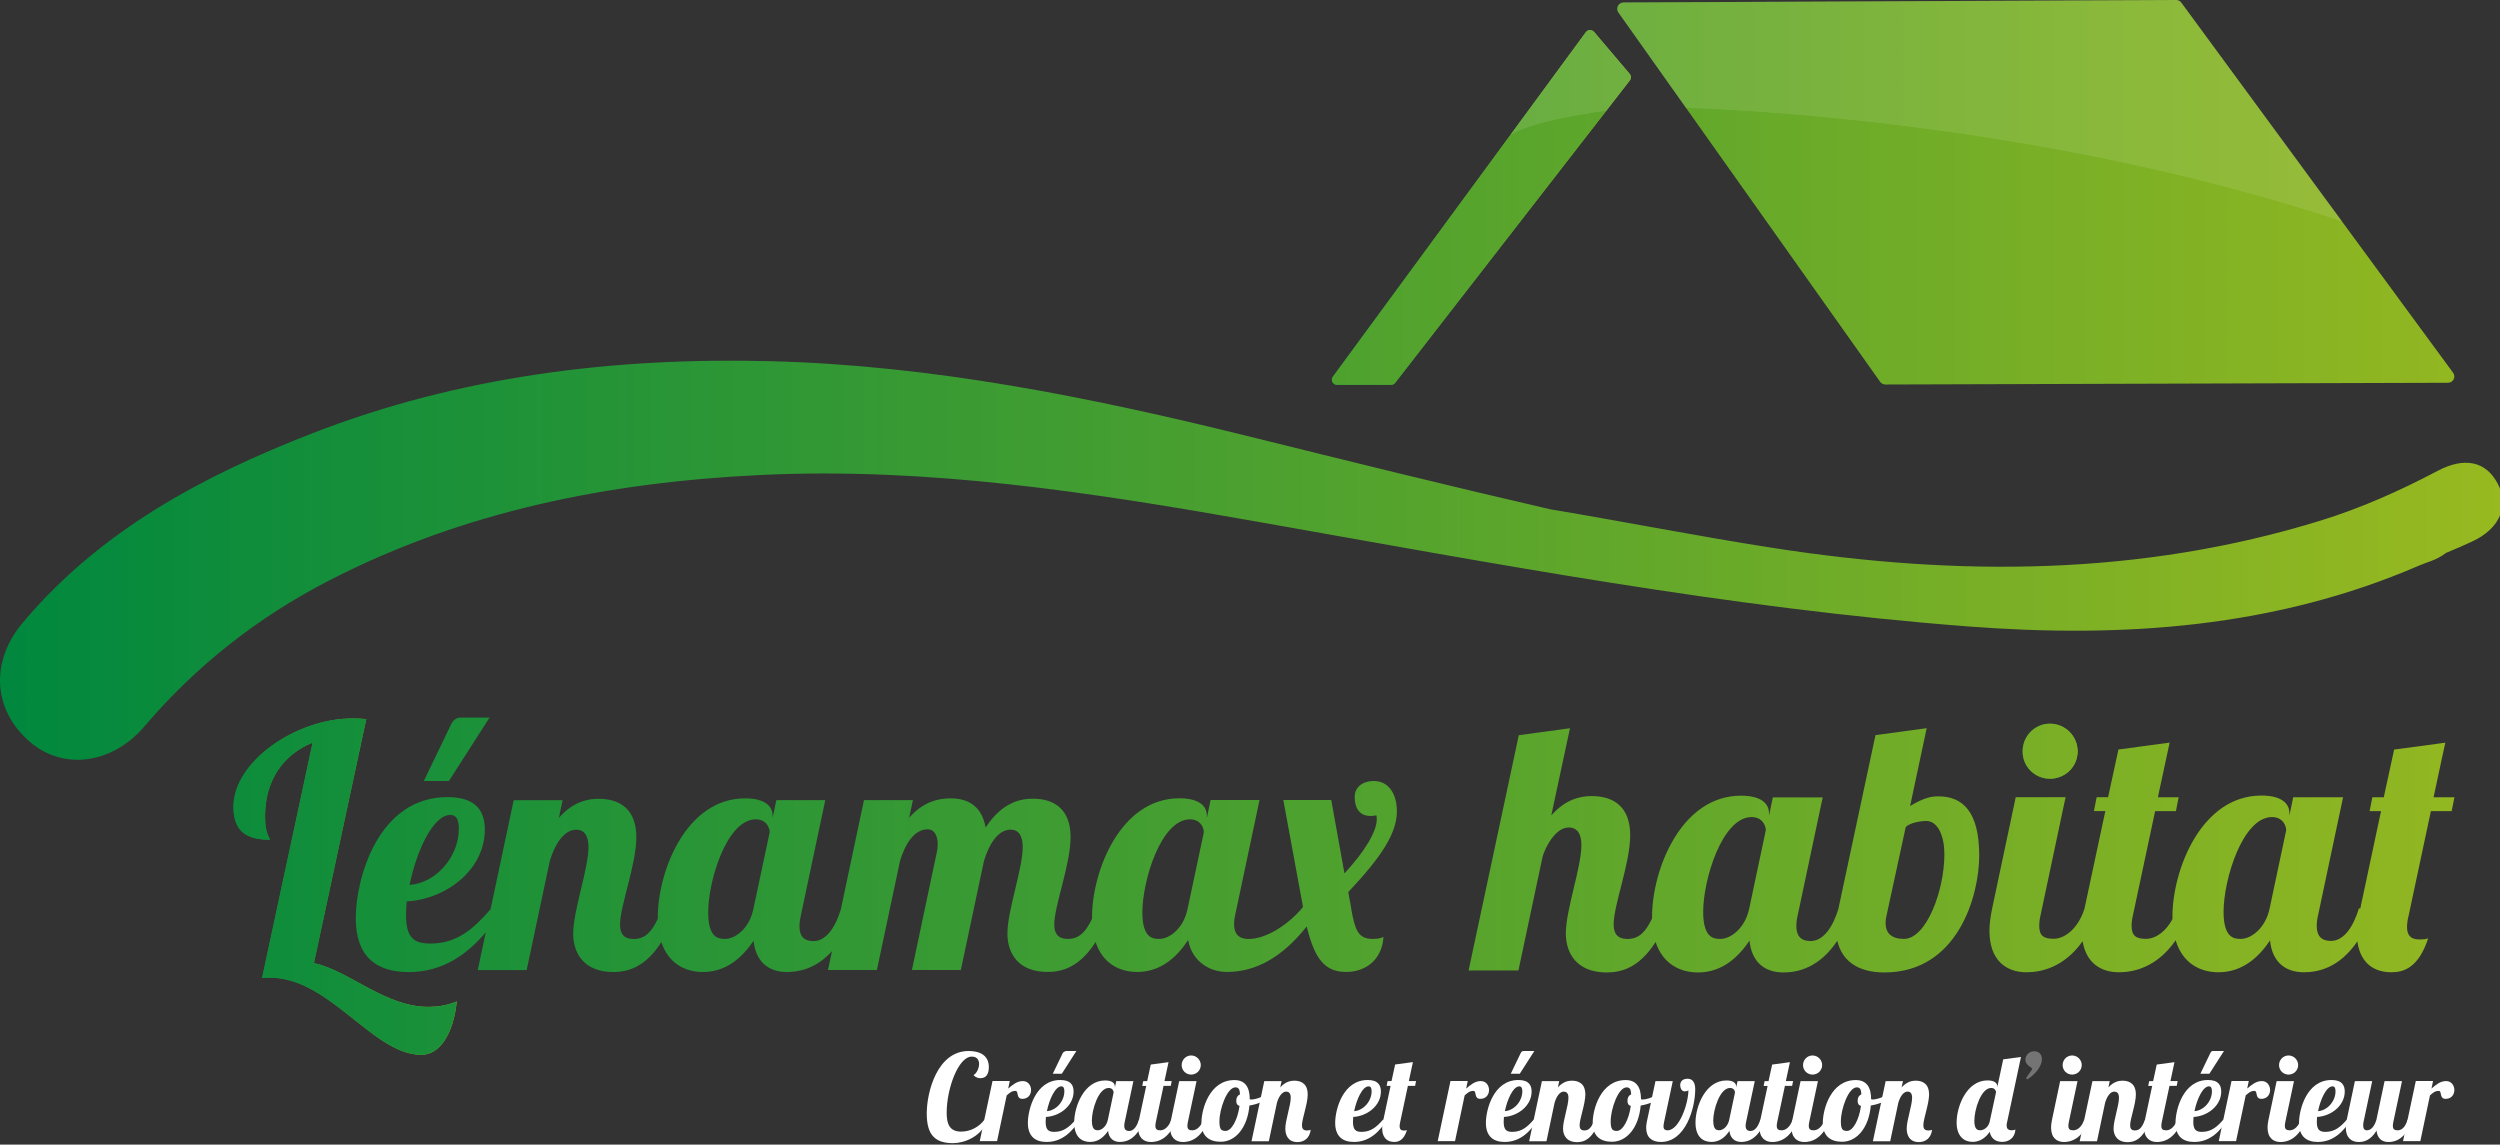 <?xml version="1.0" encoding="UTF-8"?>
<svg id="Calque_1" data-name="Calque 1" xmlns="http://www.w3.org/2000/svg" xmlns:xlink="http://www.w3.org/1999/xlink" viewBox="0 0 374.05 171.26">
  <rect x="0" y="0" width="374.05" height="171.26" fill="#333333" stroke="none"/>
  <defs>
    <style>
      .cls-1 {
        fill: none;
      }

      .cls-2 {
        fill: url(#Dégradé_sans_nom_204-10);
      }

      .cls-3 {
        fill: url(#Dégradé_sans_nom_204-11);
      }

      .cls-4 {
        fill: url(#Dégradé_sans_nom_204-12);
      }

      .cls-5 {
        fill: url(#Dégradé_sans_nom_204-13);
      }

      .cls-6 {
        fill: url(#Dégradé_sans_nom_204-15);
      }

      .cls-7 {
        fill: url(#Dégradé_sans_nom_204-14);
      }

      .cls-8 {
        fill: url(#Dégradé_sans_nom_204);
      }

      .cls-9 {
        clip-path: url(#clippath-1);
      }

      .cls-10 {
        clip-path: url(#clippath-3);
      }

      .cls-11 {
        clip-path: url(#clippath-4);
      }

      .cls-12 {
        clip-path: url(#clippath-2);
      }

      .cls-13 {
        clip-path: url(#clippath-7);
      }

      .cls-14 {
        clip-path: url(#clippath-6);
      }

      .cls-15 {
        clip-path: url(#clippath-9);
      }

      .cls-16 {
        clip-path: url(#clippath-8);
      }

      .cls-17 {
        clip-path: url(#clippath-5);
      }

      .cls-18 {
        fill: #fff;
      }

      .cls-19 {
        fill: #757474;
      }

      .cls-20 {
        opacity: .1;
      }

      .cls-21 {
        fill: url(#Dégradé_sans_nom_204-6);
      }

      .cls-22 {
        fill: url(#Dégradé_sans_nom_204-9);
      }

      .cls-23 {
        fill: url(#Dégradé_sans_nom_204-2);
      }

      .cls-24 {
        fill: url(#Dégradé_sans_nom_204-7);
      }

      .cls-25 {
        fill: url(#Dégradé_sans_nom_204-8);
      }

      .cls-26 {
        fill: url(#Dégradé_sans_nom_204-5);
      }

      .cls-27 {
        fill: url(#Dégradé_sans_nom_204-3);
      }

      .cls-28 {
        fill: url(#Dégradé_sans_nom_204-4);
      }

      .cls-29 {
        clip-path: url(#clippath);
      }
    </style>
    <linearGradient id="Dégradé_sans_nom_204" data-name="Dégradé sans nom 204" x1="0" y1="83.82" x2="374.43" y2="83.82" gradientUnits="userSpaceOnUse">
      <stop offset="0" stop-color="#00883e"/>
      <stop offset="1" stop-color="#98b920"/>
    </linearGradient>
    <clipPath id="clippath">
      <path class="cls-1" d="M281.3,57.12c.18.25.47.41.78.41l84.19-.26c.77,0,1.22-.87.77-1.49L326.37.4c-.18-.25-.46-.4-.77-.4l-82.68.37c-.76,0-1.21.86-.78,1.49l39.16,55.26Z"/>
    </clipPath>
    <linearGradient id="Dégradé_sans_nom_204-2" data-name="Dégradé sans nom 204" x1="3.61" y1="55.39" x2="383.52" y2="55.39" xlink:href="#Dégradé_sans_nom_204"/>
    <linearGradient id="Dégradé_sans_nom_204-3" data-name="Dégradé sans nom 204" x1="199.26" y1="31.04" x2="244.02" y2="31.04" xlink:href="#Dégradé_sans_nom_204"/>
    <linearGradient id="Dégradé_sans_nom_204-4" data-name="Dégradé sans nom 204" x1="199.26" y1="31.04" x2="244.02" y2="31.04" xlink:href="#Dégradé_sans_nom_204"/>
    <clipPath id="clippath-1">
      <path class="cls-28" d="M200.05,57.58h8.08c.24,0,.48-.11.62-.3l35.1-45.25c.22-.29.21-.69-.02-.97l-5.32-6.27c-.33-.39-.94-.37-1.24.04l-37.85,51.53c-.38.51,0,1.23.64,1.23Z"/>
    </clipPath>
    <linearGradient id="Dégradé_sans_nom_204-5" data-name="Dégradé sans nom 204" x1="3.61" y1="55.39" x2="383.52" y2="55.39" xlink:href="#Dégradé_sans_nom_204"/>
    <clipPath id="clippath-2">
      <path id="SVGID-2" data-name="SVGID" class="cls-18" d="M350.38,33.08L326.37.4c-.18-.25-.46-.4-.77-.4l-82.68.37c-.76,0-1.21.86-.78,1.49l10.11,14.27s50.34,1.03,98.13,16.96Z"/>
    </clipPath>
    <clipPath id="clippath-3">
      <path id="SVGID-4" data-name="SVGID" class="cls-18" d="M226.02,20.13l11.25-15.31c.3-.41.91-.43,1.24-.04l5.32,6.27c.24.28.25.68.02.97l-3.5,4.52s-10.33,1.26-14.33,3.59Z"/>
    </clipPath>
    <clipPath id="clippath-4">
      <path class="cls-1" d="M202.19,136.01l-.46-2.54c4.98-5.29,7.27-8.79,7.27-12.1,0-2.49-1.17-4.52-3.46-4.52-1.58,0-2.85.86-2.85,2.39s.61,2.85,2.39,2.85c.25,0,.56-.05.86-.1.05.2.05.41.05.61,0,1.83-1.83,4.83-4.83,8.08l-1.98-10.98h-7.17l2.95,16.01c-2.13,2.59-5.49,4.78-8.13,4.78-1.68,0-2.19-.97-2.19-2.24,0-.41.05-.81.15-1.27l3.66-17.28h-7.32l-.56,2.69v-.36c0-1.47-1.22-2.59-4.12-2.59-8.84,0-13.06,10.93-13.06,17.79,0,.08,0,.16,0,.24-.88,1.83-1.82,3.01-3.62,3.01-1.52,0-2.03-.86-2.03-2.13,0-2.85,2.44-9,2.44-13.11s-2.39-5.74-5.64-5.74c-1.88,0-4.63.56-7.07,4.32-.56-3.15-2.54-4.37-5.24-4.37-1.78,0-4.07.46-6.2,2.9l.56-2.64h-7.32l-3.46,16.34c-.76,2.53-2.13,4.76-4.11,4.76-1.42,0-2.08-.76-2.08-2.19,0-.46.05-.97.2-1.63l3.66-17.28h-7.32l-.56,2.69v-.36c0-1.47-1.22-2.59-4.12-2.59-8.84,0-13.06,10.93-13.06,17.79,0,.08,0,.16,0,.24-.88,1.83-1.82,3.01-3.62,3.01-1.52,0-2.03-.86-2.03-2.13,0-2.85,2.44-9,2.44-13.11s-2.39-5.74-5.64-5.74c-1.58,0-3.81.41-5.95,2.85l.56-2.64h-7.32l-3.46,16.32c-2.54,2.9-4.98,5.13-8.99,5.13-2.44,0-3.66-.81-3.66-4.27,0-.61.05-1.32.1-2.03,6.1-.36,11.69-4.88,11.69-10.73,0-2.54-1.07-4.88-5.59-4.88-10.42,0-13.72,12.25-13.72,18.1s3.15,8.08,7.93,8.08c5.07,0,8.76-2.66,11.52-5.95l-1.2,5.65h7.32l3.46-16.32c.76-2.54,2.14-4.68,3.96-4.68,1.22,0,1.83.92,1.83,2.59,0,3.25-2.29,9.5-2.29,12.96,0,2.9,1.58,5.74,6,5.74,2.03,0,4.76-.61,7.19-4.48,1.07,3.24,3.6,4.48,6.23,4.48,3.61,0,6-2.34,7.57-4.68.31,3.05,2.14,4.68,4.98,4.68,1.79,0,4.37-.48,6.75-3.12l-.6,2.82h7.32l3.46-16.32c.76-2.54,2.14-4.73,4.12-4.73,1.12,0,1.52,1.12,1.52,2.24,0,.46-.05.86-.15,1.27l-3.71,17.54h7.32l3.46-16.32c.76-2.54,2.14-4.68,3.97-4.68,1.22,0,1.83.92,1.83,2.59,0,3.25-2.29,9.5-2.29,12.96,0,2.9,1.58,5.74,6,5.74,2.03,0,4.76-.61,7.19-4.48,1.07,3.24,3.6,4.48,6.23,4.48,3.66,0,6.05-2.39,7.62-4.78.51,3,3,4.78,5.79,4.78,4.12,0,8.13-1.98,11.95-6.81,1.17,4.83,2.69,6.81,5.9,6.81,2.74,0,5.34-1.63,5.59-5.24-.31.15-.71.3-1.63.3-2.24,0-2.64-1.47-3.2-4.47ZM67.38,121.93c.97,0,1.27.81,1.27,2.08,0,4.22-3.46,8.13-7.37,8.39,1.02-5.03,3.51-10.47,6.1-10.47ZM112.72,136.01c-.61,2.95-2.75,4.47-4.22,4.47-.92,0-2.54-.05-2.54-3.96,0-4.78,2.8-13.93,7.12-13.93,1.63,0,2.08,1.32,2.08,1.93l-2.44,11.49ZM177.68,136.01c-.61,2.95-2.74,4.47-4.22,4.47-.92,0-2.54-.05-2.54-3.96,0-4.78,2.8-13.93,7.12-13.93,1.63,0,2.08,1.32,2.08,1.93l-2.44,11.49Z"/>
    </clipPath>
    <linearGradient id="Dégradé_sans_nom_204-6" data-name="Dégradé sans nom 204" x1="2.61" y1="130.37" x2="382.52" y2="130.37" xlink:href="#Dégradé_sans_nom_204"/>
    <linearGradient id="Dégradé_sans_nom_204-7" data-name="Dégradé sans nom 204" x1="34.95" y1="132.66" x2="68.34" y2="132.66" xlink:href="#Dégradé_sans_nom_204"/>
    <linearGradient id="Dégradé_sans_nom_204-8" data-name="Dégradé sans nom 204" x1="34.95" y1="132.66" x2="68.34" y2="132.66" xlink:href="#Dégradé_sans_nom_204"/>
    <clipPath id="clippath-5">
      <path class="cls-25" d="M46.99,144.09c5.29,1.17,10.62,6.56,17.08,6.56,1.37,0,2.8-.2,4.27-.81-.51,4.88-2.54,7.98-5.29,7.98-7.27,0-13.67-11.54-22.67-11.54-.41,0-.76,0-1.17.05l7.57-35.23c-4.42,1.83-7.12,5.64-7.12,11.08,0,2.59.66,3,.71,3.46-3.51,0-5.44-1.27-5.44-4.93,0-6.76,9.35-13.22,17.84-13.22.71,0,1.37.05,2.03.1l-7.83,36.5Z"/>
    </clipPath>
    <linearGradient id="Dégradé_sans_nom_204-9" data-name="Dégradé sans nom 204" x1="2.61" y1="130.37" x2="382.52" y2="130.37" xlink:href="#Dégradé_sans_nom_204"/>
    <clipPath id="clippath-6">
      <path class="cls-1" d="M290.04,119.15c-1.03,0-2.12.16-4.25,1.45l2.48-11.65-7.66,1.04-5.54,25.94s0,.02,0,.03c-.78,2.58-2.17,4.84-4.18,4.84-1.45,0-2.12-.78-2.12-2.23,0-.47.05-.98.21-1.66l3.73-17.6h-7.46l-.57,2.74v-.36c0-1.5-1.24-2.64-4.19-2.64-9.01,0-13.31,11.13-13.31,18.12,0,.09,0,.17,0,.26-.9,1.86-1.86,3.06-3.68,3.06-1.55,0-2.07-.88-2.07-2.17,0-2.9,2.48-9.16,2.48-13.36s-2.43-5.85-5.75-5.85c-1.61,0-3.88.41-6.06,2.9l2.8-13.05-7.66,1.04-7.51,35.2h7.46l3.57-16.83c.31-1.4,1.92-4.56,3.93-4.56,1.29,0,1.92.93,1.92,2.64,0,3.31-2.33,9.68-2.33,13.2,0,2.95,1.61,5.85,6.11,5.85,2.07,0,4.84-.62,7.32-4.56,1.09,3.3,3.67,4.56,6.34,4.56,3.68,0,6.11-2.38,7.71-4.76.31,3.11,2.17,4.76,5.07,4.76,2.13,0,5.35-.67,8.07-4.74.68,2.99,3.06,4.74,7.04,4.74,10.97,0,14.19-11.44,14.19-17.5,0-6.57-2.48-8.85-6.11-8.85ZM261.72,135.92c-.62,3-2.8,4.56-4.3,4.56-.93,0-2.59-.05-2.59-4.04,0-4.87,2.85-14.19,7.25-14.19,1.66,0,2.12,1.35,2.12,1.97l-2.48,11.7ZM284.86,140.48c-1.86,0-2.74-.88-2.74-2.38,0-.36.05-.78.16-1.19l2.85-13.15c.57-.67,2.33-.93,3.05-.93,1.86,0,2.74,2.43,2.74,4.97,0,5.44-2.69,12.68-6.06,12.68Z"/>
    </clipPath>
    <linearGradient id="Dégradé_sans_nom_204-10" data-name="Dégradé sans nom 204" x1="2.61" y1="130.37" x2="382.52" y2="130.37" xlink:href="#Dégradé_sans_nom_204"/>
    <clipPath id="clippath-7">
      <path class="cls-1" d="M364.11,119.3c.98-4.66,1.76-8.18,1.76-8.18l-7.66,1.03-1.55,7.14h-1.71l-.41,2.07h1.71l-3.1,14.55h-.21c-.78,2.59-2.17,4.87-4.19,4.87-1.45,0-2.12-.78-2.12-2.23,0-.47.05-.98.21-1.66l3.73-17.6h-7.46l-.57,2.74v-.36c0-1.5-1.24-2.64-4.19-2.64-9.01,0-13.31,11.13-13.31,18.12,0,.12,0,.24.01.36-.94,1.76-2.42,2.96-4,2.96-1.45,0-2.12-.47-2.12-1.92,0-.47.05-.98.21-1.66l3.31-15.53h3.11l.41-2.07h-3.11l1.76-8.18-7.66,1.03-1.55,7.14h-1.71l-.41,2.07h1.71l-3.11,14.55s0,0,0,.01c-.78,2.58-2.64,4.55-4.66,4.55-1.45,0-2.12-.47-2.12-1.92,0-.47.05-.98.21-1.66l3.73-17.6h-7.46l-3.52,16.62c-.26,1.24-.41,2.38-.41,3.36,0,4.35,2.43,6.21,5.54,6.21,2.12,0,5.57-.66,8.4-4.64.53,3.23,2.72,4.64,5.42,4.64,2.14,0,5.65-.67,8.5-4.78,1.05,3.46,3.68,4.78,6.41,4.78,3.68,0,6.11-2.38,7.71-4.76.31,3.11,2.17,4.76,5.07,4.76,2.11,0,5.29-.65,8-4.62.35,2.69,1.94,4.62,5.1,4.62,1.76,0,4.04-.62,5.49-5.07-.41.16-.98.16-1.35.16-1.4,0-1.81-.78-1.81-1.86,0-.57.1-1.19.26-1.81l3.31-15.53h3.11l.41-2.07h-3.11ZM339.58,135.92c-.62,3-2.8,4.56-4.3,4.56-.93,0-2.59-.05-2.59-4.04,0-4.87,2.85-14.19,7.25-14.19,1.66,0,2.12,1.35,2.12,1.97l-2.48,11.7Z"/>
    </clipPath>
    <linearGradient id="Dégradé_sans_nom_204-11" data-name="Dégradé sans nom 204" x1="2.61" y1="130.37" x2="382.52" y2="130.37" xlink:href="#Dégradé_sans_nom_204"/>
    <linearGradient id="Dégradé_sans_nom_204-12" data-name="Dégradé sans nom 204" x1="302.62" y1="112.39" x2="310.85" y2="112.39" xlink:href="#Dégradé_sans_nom_204"/>
    <linearGradient id="Dégradé_sans_nom_204-13" data-name="Dégradé sans nom 204" x1="302.62" y1="112.39" x2="310.85" y2="112.39" xlink:href="#Dégradé_sans_nom_204"/>
    <clipPath id="clippath-8">
      <path class="cls-5" d="M306.71,116.51c2.28,0,4.14-1.81,4.14-4.09s-1.86-4.14-4.14-4.14-4.09,1.86-4.09,4.14,1.81,4.09,4.09,4.09Z"/>
    </clipPath>
    <linearGradient id="Dégradé_sans_nom_204-14" data-name="Dégradé sans nom 204" x1="2.61" y1="130.37" x2="382.52" y2="130.37" xlink:href="#Dégradé_sans_nom_204"/>
    <clipPath id="clippath-9">
      <path class="cls-1" d="M68.86,107.37h4.38l-.53.83-5.54,8.65h-3.76l4.14-8.59s.43-.89,1.32-.89Z"/>
    </clipPath>
    <linearGradient id="Dégradé_sans_nom_204-15" data-name="Dégradé sans nom 204" x1="2.61" y1="130.37" x2="382.52" y2="130.37" xlink:href="#Dégradé_sans_nom_204"/>
  </defs>
  <g>
    <path class="cls-8" d="M373.67,72.3c-1.73-3.26-4.91-3.99-8.97-1.84-5.64,2.97-11.42,5.56-17.52,7.44-26.91,8.3-54.23,8.37-81.78,4.1-11.17-1.73-22.25-3.93-33.44-5.8-15.12-3.48-30.18-7.21-45.24-10.94-23.53-5.82-47.23-10.61-71.52-11.22-23.47-.59-46.54,2.25-68.6,10.84-16.38,6.38-31.61,14.53-43.18,28.27-4.87,5.78-4.54,13,1.02,17.82,5,4.34,12.35,3.37,17.16-2.28,7.76-9.11,17.02-16.37,27.65-21.84,20.21-10.41,41.95-14.69,64.49-15.78,25.11-1.21,49.72,2.62,74.3,6.97,35.34,6.24,70.62,12.96,106.48,15.69,23.14,1.76,45.86.23,67.5-9.14,1.2-.52,2.55-.77,3.96-1.87,1.32-.54,2.63-1.1,3.93-1.71,4.18-1.95,5.54-5.38,3.77-8.71Z"/>
    <g class="cls-29">
      <rect class="cls-23" x="3.61" y="-3.33" width="379.91" height="117.45"/>
    </g>
    <g>
      <path class="cls-27" d="M200.05,57.58h8.08c.24,0,.48-.11.62-.3l35.1-45.25c.22-.29.21-.69-.02-.97l-5.32-6.27c-.33-.39-.94-.37-1.24.04l-37.85,51.53c-.38.51,0,1.23.64,1.23Z"/>
      <g class="cls-9">
        <rect class="cls-26" x="3.61" y="-3.33" width="379.91" height="117.45"/>
      </g>
    </g>
    <g class="cls-20">
      <path id="SVGID" class="cls-18" d="M350.38,33.08L326.37.4c-.18-.25-.46-.4-.77-.4l-82.68.37c-.76,0-1.21.86-.78,1.49l10.11,14.27s50.34,1.03,98.13,16.96Z"/>
      <g class="cls-12">
        <rect class="cls-18" x="3.61" y="-3.33" width="379.91" height="117.45"/>
      </g>
    </g>
    <g class="cls-20">
      <path id="SVGID-3" data-name="SVGID" class="cls-18" d="M226.02,20.13l11.25-15.31c.3-.41.91-.43,1.24-.04l5.32,6.27c.24.28.25.68.02.97l-3.5,4.52s-10.33,1.26-14.33,3.59Z"/>
      <g class="cls-10">
        <rect class="cls-18" x="3.61" y="-3.33" width="379.91" height="117.45"/>
      </g>
    </g>
  </g>
  <g>
    <g>
      <g>
        <g class="cls-11">
          <rect class="cls-21" x="2.61" y="71.65" width="379.91" height="117.45"/>
        </g>
        <g>
          <path class="cls-24" d="M46.99,144.09c5.29,1.17,10.62,6.56,17.08,6.56,1.37,0,2.8-.2,4.27-.81-.51,4.88-2.54,7.98-5.29,7.98-7.27,0-13.67-11.54-22.67-11.54-.41,0-.76,0-1.17.05l7.57-35.23c-4.42,1.83-7.12,5.64-7.12,11.08,0,2.59.66,3,.71,3.46-3.51,0-5.44-1.27-5.44-4.93,0-6.76,9.35-13.22,17.84-13.22.71,0,1.37.05,2.03.1l-7.83,36.5Z"/>
          <g class="cls-17">
            <rect class="cls-22" x="2.61" y="71.65" width="379.91" height="117.45"/>
          </g>
        </g>
        <g class="cls-14">
          <rect class="cls-2" x="2.61" y="71.65" width="379.91" height="117.45"/>
        </g>
        <g class="cls-13">
          <rect class="cls-3" x="2.61" y="71.65" width="379.91" height="117.45"/>
        </g>
      </g>
      <g>
        <path class="cls-4" d="M306.71,116.51c2.28,0,4.14-1.81,4.14-4.09s-1.86-4.14-4.14-4.14-4.09,1.86-4.09,4.14,1.81,4.09,4.09,4.09Z"/>
        <g class="cls-16">
          <rect class="cls-7" x="2.61" y="71.65" width="379.91" height="117.45"/>
        </g>
      </g>
    </g>
    <g>
      <path class="cls-18" d="M147.73,167.69c-.95,2.41-3.49,3.35-5.13,3.35-2.66,0-3.94-1.19-3.94-4.43s1.57-9.36,6.28-9.36c1.69,0,3.01.67,3.01,2.41,0,.95-.34,1.66-1.26,1.66-.29,0-.68-.07-1.03-.47.43-.22.83-.97.83-1.66,0-.58-.29-1.1-1.1-1.1-1.98,0-3.75,4.74-3.75,8.41,0,1.66.43,2.81,2.16,2.81,1.4,0,2.68-.68,3.51-1.8l.41.18Z"/>
      <path class="cls-18" d="M151.08,161.75l-.23,1.12c.63-.54,1.31-1.12,2.18-1.12.81,0,1.24.67,1.24,1.35,0,.63-.41,1.31-1.3,1.31-1.01,0-.5-1.19-1.04-1.19s-.86.27-1.31.68l-1.44,6.84h-2.59l1.91-9h2.59Z"/>
      <path class="cls-18" d="M157.75,169.35c1.42,0,2.29-.79,3.19-1.82h.61c-1.03,1.66-2.56,3.33-4.95,3.33-1.69,0-2.81-.83-2.81-2.86s1.17-6.41,4.86-6.41c1.6,0,1.98.83,1.98,1.73,0,2.07-1.98,3.67-4.14,3.8-.02.25-.04.5-.04.72,0,1.22.43,1.51,1.3,1.51ZM158.8,162.54c-.92,0-1.8,1.93-2.16,3.71,1.39-.09,2.61-1.48,2.61-2.97,0-.45-.11-.74-.45-.74ZM159.67,157.25h1.38l-2.18,3.4h-1.35l1.48-3.07s.18-.34.67-.34Z"/>
      <path class="cls-18" d="M169.58,161.75l-1.3,6.12c-.05.23-.07.41-.07.58,0,.5.23.77.74.77.7,0,1.19-.79,1.46-1.69h.76c-1.03,2.93-2.65,3.33-3.62,3.33s-1.66-.58-1.76-1.66c-.56.83-1.4,1.66-2.68,1.66s-2.39-.76-2.39-2.9c0-2.43,1.49-6.3,4.63-6.3,1.03,0,1.46.4,1.46.92v.13l.2-.95h2.59ZM163.37,167.71c0,1.39.58,1.4.9,1.4.52,0,1.28-.54,1.49-1.58l.86-4.07c0-.22-.16-.68-.74-.68-1.53,0-2.52,3.24-2.52,4.93Z"/>
      <path class="cls-18" d="M174.84,158.91l-.61,2.84h1.08l-.14.72h-1.08l-1.15,5.4c-.05.23-.07.41-.07.58,0,.5.23.67.74.67.7,0,1.35-.68,1.62-1.58h.76c-1.03,2.93-2.81,3.33-3.78,3.33-1.08,0-1.93-.65-1.93-2.16,0-.34.05-.74.14-1.17l1.08-5.06h-.59l.14-.72h.59l.54-2.48,2.66-.36Z"/>
      <path class="cls-18" d="M179.03,161.75l-1.3,6.12c-.05.23-.07.41-.07.58,0,.5.23.67.74.67.7,0,1.35-.68,1.62-1.58h.76c-1.03,2.93-2.81,3.33-3.78,3.33-1.08,0-1.93-.65-1.93-2.16,0-.34.05-.74.14-1.17l1.22-5.78h2.59ZM178.22,157.92c.79,0,1.44.65,1.44,1.44s-.65,1.42-1.44,1.42-1.42-.63-1.42-1.42.63-1.44,1.42-1.44Z"/>
      <path class="cls-18" d="M187,164.47c.07.04.14.04.2.04.83,0,2-.54,2.77-1.08l.16.49c-.68.74-1.87,1.28-3.19,1.49-.29,3.33-2.09,5.42-4.3,5.42-1.67,0-2.88-.79-2.88-2.84s1.22-6.39,4.93-6.39c1.55,0,2.3.99,2.3,2.88ZM185.46,165.46c-.38-.09-.49-.4-.49-.76,0-.5.23-.83.56-.97-.04-.76-.22-1.04-.68-1.04-1.28,0-2.4,3.29-2.4,5.06,0,1.19.23,1.46.92,1.46.88,0,1.8-1.62,2.09-3.75Z"/>
      <path class="cls-18" d="M192.46,163.32c-.65,0-1.13.76-1.4,1.66l-1.22,5.78h-2.59l1.91-9h2.59l-.2.94c.76-.86,1.55-1.01,2.11-1.01,1.15,0,2,.59,2,2.04s-.86,3.64-.86,4.65c0,.45.18.76.72.76.31,0,.49-.04.59-.11-.16,1.3-1.03,1.85-1.98,1.85-1.39,0-1.82-1.01-1.82-2.04,0-1.22.81-3.44.81-4.59,0-.59-.22-.92-.65-.92Z"/>
      <path class="cls-18" d="M203.73,169.35c1.42,0,2.29-.79,3.19-1.82h.61c-1.03,1.66-2.56,3.33-4.95,3.33-1.69,0-2.81-.83-2.81-2.86s1.17-6.41,4.86-6.41c1.6,0,1.98.83,1.98,1.73,0,2.07-1.98,3.67-4.14,3.8-.02.25-.04.5-.04.72,0,1.22.43,1.51,1.3,1.51ZM204.77,162.54c-.92,0-1.8,1.93-2.16,3.71,1.39-.09,2.61-1.48,2.61-2.97,0-.45-.11-.74-.45-.74Z"/>
      <path class="cls-18" d="M209.5,167.87c-.05.22-.09.43-.09.63,0,.38.14.65.63.65.13,0,.32,0,.47-.05-.5,1.55-1.3,1.76-1.91,1.76-1.26,0-1.8-.88-1.8-2.04,0-.31.04-.63.11-.95l1.15-5.4h-.59l.14-.72h.59l.54-2.48,2.66-.36s-.27,1.22-.61,2.84h1.08l-.14.72h-1.08l-1.15,5.4Z"/>
      <path class="cls-18" d="M219.6,161.75l-.23,1.12c.63-.54,1.31-1.12,2.18-1.12.81,0,1.24.67,1.24,1.35,0,.63-.41,1.31-1.3,1.31-1.01,0-.5-1.19-1.04-1.19s-.86.27-1.31.68l-1.44,6.84h-2.59l1.91-9h2.59Z"/>
      <path class="cls-18" d="M226.28,169.35c1.42,0,2.29-.79,3.19-1.82h.61c-1.03,1.66-2.56,3.33-4.95,3.33-1.69,0-2.81-.83-2.81-2.86s1.17-6.41,4.86-6.41c1.6,0,1.98.83,1.98,1.73,0,2.07-1.98,3.67-4.14,3.8-.02.25-.04.5-.04.72,0,1.22.43,1.51,1.3,1.51ZM227.32,162.54c-.92,0-1.8,1.93-2.16,3.71,1.39-.09,2.61-1.48,2.61-2.97,0-.45-.11-.74-.45-.74ZM227.55,157.52c.08-.17.25-.27.43-.27h1.59l-2.18,3.4h-1.35l1.51-3.13Z"/>
      <path class="cls-18" d="M234,163.32c-.65,0-1.13.76-1.4,1.66l-1.22,5.78h-2.59l1.91-9h2.59l-.2.94c.76-.86,1.55-1.01,2.11-1.01,1.15,0,2,.59,2,2.04s-.86,3.64-.86,4.65c0,.45.18.76.72.76.79,0,1.12-.65,1.51-1.58h.76c-1.01,2.95-2.39,3.33-3.35,3.33-1.57,0-2.12-1.01-2.12-2.04,0-1.22.81-3.44.81-4.59,0-.59-.22-.92-.65-.92Z"/>
      <path class="cls-18" d="M245.54,164.47c.07.04.14.04.2.04.83,0,2-.54,2.77-1.08l.16.49c-.68.74-1.87,1.28-3.19,1.49-.29,3.33-2.09,5.42-4.3,5.42-1.67,0-2.88-.79-2.88-2.84s1.22-6.39,4.93-6.39c1.55,0,2.3.99,2.3,2.88ZM243.99,165.46c-.38-.09-.49-.4-.49-.76,0-.5.23-.83.56-.97-.04-.76-.22-1.04-.68-1.04-1.28,0-2.39,3.29-2.39,5.06,0,1.19.23,1.46.92,1.46.88,0,1.8-1.62,2.09-3.75Z"/>
      <path class="cls-18" d="M253.64,162.96c0,2.88-1.46,7.9-5.13,7.9-1.37,0-2.21-.7-2.21-2.12,0-.2.02-.52.09-.86l1.3-6.12h2.59l-1.3,6.12c-.05.25-.09.49-.09.65,0,.36.18.59.61.59,1.76,0,3.12-4.03,3.12-6.01-.05.13-.43.18-.58.18-.43,0-.65-.52-.65-.92,0-.56.36-.97,1.12-.97.86,0,1.13.77,1.13,1.57Z"/>
      <path class="cls-18" d="M262.55,161.75l-1.3,6.12c-.05.23-.07.41-.07.58,0,.5.23.77.74.77.7,0,1.19-.79,1.46-1.69h.76c-1.03,2.93-2.65,3.33-3.62,3.33s-1.66-.58-1.76-1.66c-.56.83-1.4,1.66-2.68,1.66s-2.4-.76-2.4-2.9c0-2.43,1.5-6.3,4.63-6.3,1.03,0,1.46.4,1.46.92v.13l.2-.95h2.59ZM256.34,167.71c0,1.39.58,1.4.9,1.4.52,0,1.28-.54,1.49-1.58l.86-4.07c0-.22-.16-.68-.74-.68-1.53,0-2.52,3.24-2.52,4.93Z"/>
      <path class="cls-18" d="M267.81,158.91l-.61,2.84h1.08l-.14.72h-1.08l-1.15,5.4c-.05.23-.07.41-.07.58,0,.5.23.67.74.67.7,0,1.35-.68,1.62-1.58h.76c-1.03,2.93-2.81,3.33-3.78,3.33-1.08,0-1.93-.65-1.93-2.16,0-.34.05-.74.14-1.17l1.08-5.06h-.59l.14-.72h.59l.54-2.48,2.67-.36Z"/>
      <path class="cls-18" d="M272,161.75l-1.3,6.12c-.05.23-.07.41-.07.58,0,.5.23.67.74.67.7,0,1.35-.68,1.62-1.58h.76c-1.03,2.93-2.81,3.33-3.78,3.33-1.08,0-1.93-.65-1.93-2.16,0-.34.05-.74.14-1.17l1.22-5.78h2.59ZM271.19,157.92c.79,0,1.44.65,1.44,1.44s-.65,1.42-1.44,1.42-1.42-.63-1.42-1.42.63-1.44,1.42-1.44Z"/>
      <path class="cls-18" d="M279.97,164.47c.07.04.14.04.2.04.83,0,2-.54,2.77-1.08l.16.49c-.68.74-1.87,1.28-3.19,1.49-.29,3.33-2.09,5.42-4.3,5.42-1.67,0-2.88-.79-2.88-2.84s1.22-6.39,4.93-6.39c1.55,0,2.3.99,2.3,2.88ZM278.43,165.46c-.38-.09-.49-.4-.49-.76,0-.5.23-.83.56-.97-.04-.76-.22-1.04-.68-1.04-1.28,0-2.39,3.29-2.39,5.06,0,1.19.23,1.46.92,1.46.88,0,1.8-1.62,2.09-3.75Z"/>
      <path class="cls-18" d="M285.43,163.32c-.65,0-1.13.76-1.4,1.66l-1.22,5.78h-2.59l1.91-9h2.59l-.2.94c.76-.86,1.55-1.01,2.11-1.01,1.15,0,2,.59,2,2.04s-.86,3.64-.86,4.65c0,.45.18.76.72.76.31,0,.49-.04.59-.11-.16,1.3-1.03,1.85-1.98,1.85-1.39,0-1.82-1.01-1.82-2.04,0-1.22.81-3.44.81-4.59,0-.59-.22-.92-.65-.92Z"/>
      <path class="cls-18" d="M300.3,167.87c-.04.18-.07.36-.07.52,0,.41.18.72.74.72.32,0,.47-.05.58-.11-.09,1.28-1.01,1.85-1.98,1.85-.92,0-1.66-.45-1.87-1.5-.54.77-1.37,1.5-2.56,1.5s-2.39-.76-2.39-2.9c0-2.43,1.5-6.3,4.63-6.3,1.03,0,1.46.4,1.46.92v.07l.88-4.14,2.66-.36-2.07,9.72ZM298.66,163.41c-.04-.22-.2-.63-.74-.63-1.53,0-2.52,3.24-2.52,4.93,0,1.39.58,1.4.9,1.4.47,0,1.21-.41,1.4-1.3l.95-4.41Z"/>
      <path class="cls-19" d="M304.36,157.29c.74,0,1.15.5,1.15,1.19,0,.94-.81,2.14-2.18,3.02-.13-.07-.16-.16-.16-.25l.88-1.26c0-.11-.07-.22-.22-.31-.45-.27-.79-.63-.79-1.13,0-.68.58-1.26,1.31-1.26Z"/>
      <path class="cls-18" d="M310.84,161.75l-1.3,6.12c-.05.23-.07.41-.07.58,0,.5.23.67.74.67.7,0,1.35-.68,1.62-1.58h.76c-1.03,2.93-2.81,3.33-3.78,3.33-1.08,0-1.93-.65-1.93-2.16,0-.34.05-.74.14-1.17l1.22-5.78h2.59ZM310.03,157.92c.79,0,1.44.65,1.44,1.44s-.65,1.42-1.44,1.42-1.42-.63-1.42-1.42.63-1.44,1.42-1.44Z"/>
      <path class="cls-18" d="M316.37,163.32c-.65,0-1.13.76-1.4,1.66l-1.22,5.78h-2.59l1.91-9h2.59l-.2.94c.76-.86,1.55-1.01,2.11-1.01,1.15,0,2,.59,2,2.04s-.86,3.64-.86,4.65c0,.45.18.76.72.76.79,0,1.12-.65,1.51-1.58h.76c-1.01,2.95-2.39,3.33-3.35,3.33-1.57,0-2.12-1.01-2.12-2.04,0-1.22.81-3.44.81-4.59,0-.59-.22-.92-.65-.92Z"/>
      <path class="cls-18" d="M325.35,158.91l-.61,2.84h1.08l-.14.72h-1.08l-1.15,5.4c-.05.23-.07.41-.07.58,0,.5.23.67.74.67.7,0,1.35-.68,1.62-1.58h.76c-1.03,2.93-2.81,3.33-3.78,3.33-1.08,0-1.93-.65-1.93-2.16,0-.34.05-.74.14-1.17l1.08-5.06h-.59l.14-.72h.59l.54-2.48,2.67-.36Z"/>
      <path class="cls-18" d="M329.46,169.35c1.42,0,2.29-.79,3.19-1.82h.61c-1.03,1.66-2.56,3.33-4.95,3.33-1.69,0-2.81-.83-2.81-2.86s1.17-6.41,4.86-6.41c1.6,0,1.98.83,1.98,1.73,0,2.07-1.98,3.67-4.14,3.8-.02.25-.04.5-.04.72,0,1.22.43,1.51,1.3,1.51ZM330.5,162.54c-.92,0-1.8,1.93-2.16,3.71,1.39-.09,2.61-1.48,2.61-2.97,0-.45-.11-.74-.45-.74ZM330.75,157.48c.07-.14.21-.23.37-.23h1.63l-2.18,3.4h-1.35l1.53-3.17Z"/>
      <path class="cls-18" d="M336.46,161.75l-.23,1.12c.63-.54,1.31-1.12,2.18-1.12.81,0,1.24.67,1.24,1.35,0,.63-.41,1.31-1.3,1.31-1.01,0-.5-1.19-1.04-1.19s-.86.27-1.31.68l-1.44,6.84h-2.59l1.91-9h2.59Z"/>
      <path class="cls-18" d="M343.23,161.75l-1.3,6.12c-.05.23-.07.41-.07.58,0,.5.23.67.74.67.7,0,1.35-.68,1.62-1.58h.76c-1.03,2.93-2.81,3.33-3.78,3.33-1.08,0-1.93-.65-1.93-2.16,0-.34.05-.74.14-1.17l1.22-5.78h2.59ZM342.41,157.92c.79,0,1.44.65,1.44,1.44s-.65,1.42-1.44,1.42-1.42-.63-1.42-1.42.63-1.44,1.42-1.44Z"/>
      <path class="cls-18" d="M347.94,169.35c1.42,0,2.29-.79,3.19-1.82h.61c-1.03,1.66-2.56,3.33-4.95,3.33-1.69,0-2.81-.83-2.81-2.86s1.17-6.41,4.86-6.41c1.6,0,1.98.83,1.98,1.73,0,2.07-1.98,3.67-4.14,3.8-.02.25-.04.5-.04.72,0,1.22.43,1.51,1.3,1.51ZM348.99,162.54c-.92,0-1.8,1.93-2.16,3.71,1.39-.09,2.61-1.48,2.61-2.97,0-.45-.11-.74-.45-.74Z"/>
      <path class="cls-18" d="M359.39,161.75l-1.3,6.12c-.05.23-.07.41-.07.58,0,.5.23.67.74.67.7,0,1.19-.68,1.46-1.58h.76c-1.03,2.93-2.65,3.33-3.62,3.33-1.03,0-1.67-.59-1.78-1.71-.9,1.48-1.91,1.71-2.67,1.71-1.08,0-1.93-.65-1.93-2.16,0-.34.05-.74.14-1.17l1.22-5.78h2.59l-1.3,6.12c-.04.18-.05.34-.05.5,0,.41.14.74.54.74.7,0,1.17-.68,1.44-1.58l1.22-5.78h2.59Z"/>
      <path class="cls-18" d="M364.03,161.75l-.23,1.12c.63-.54,1.31-1.12,2.18-1.12.81,0,1.24.67,1.24,1.35,0,.63-.41,1.31-1.3,1.31-1.01,0-.5-1.19-1.04-1.19s-.86.27-1.31.68l-1.44,6.84h-2.59l1.91-9h2.59Z"/>
    </g>
    <g class="cls-15">
      <rect class="cls-6" x="2.61" y="71.65" width="379.91" height="117.45"/>
    </g>
  </g>
</svg>